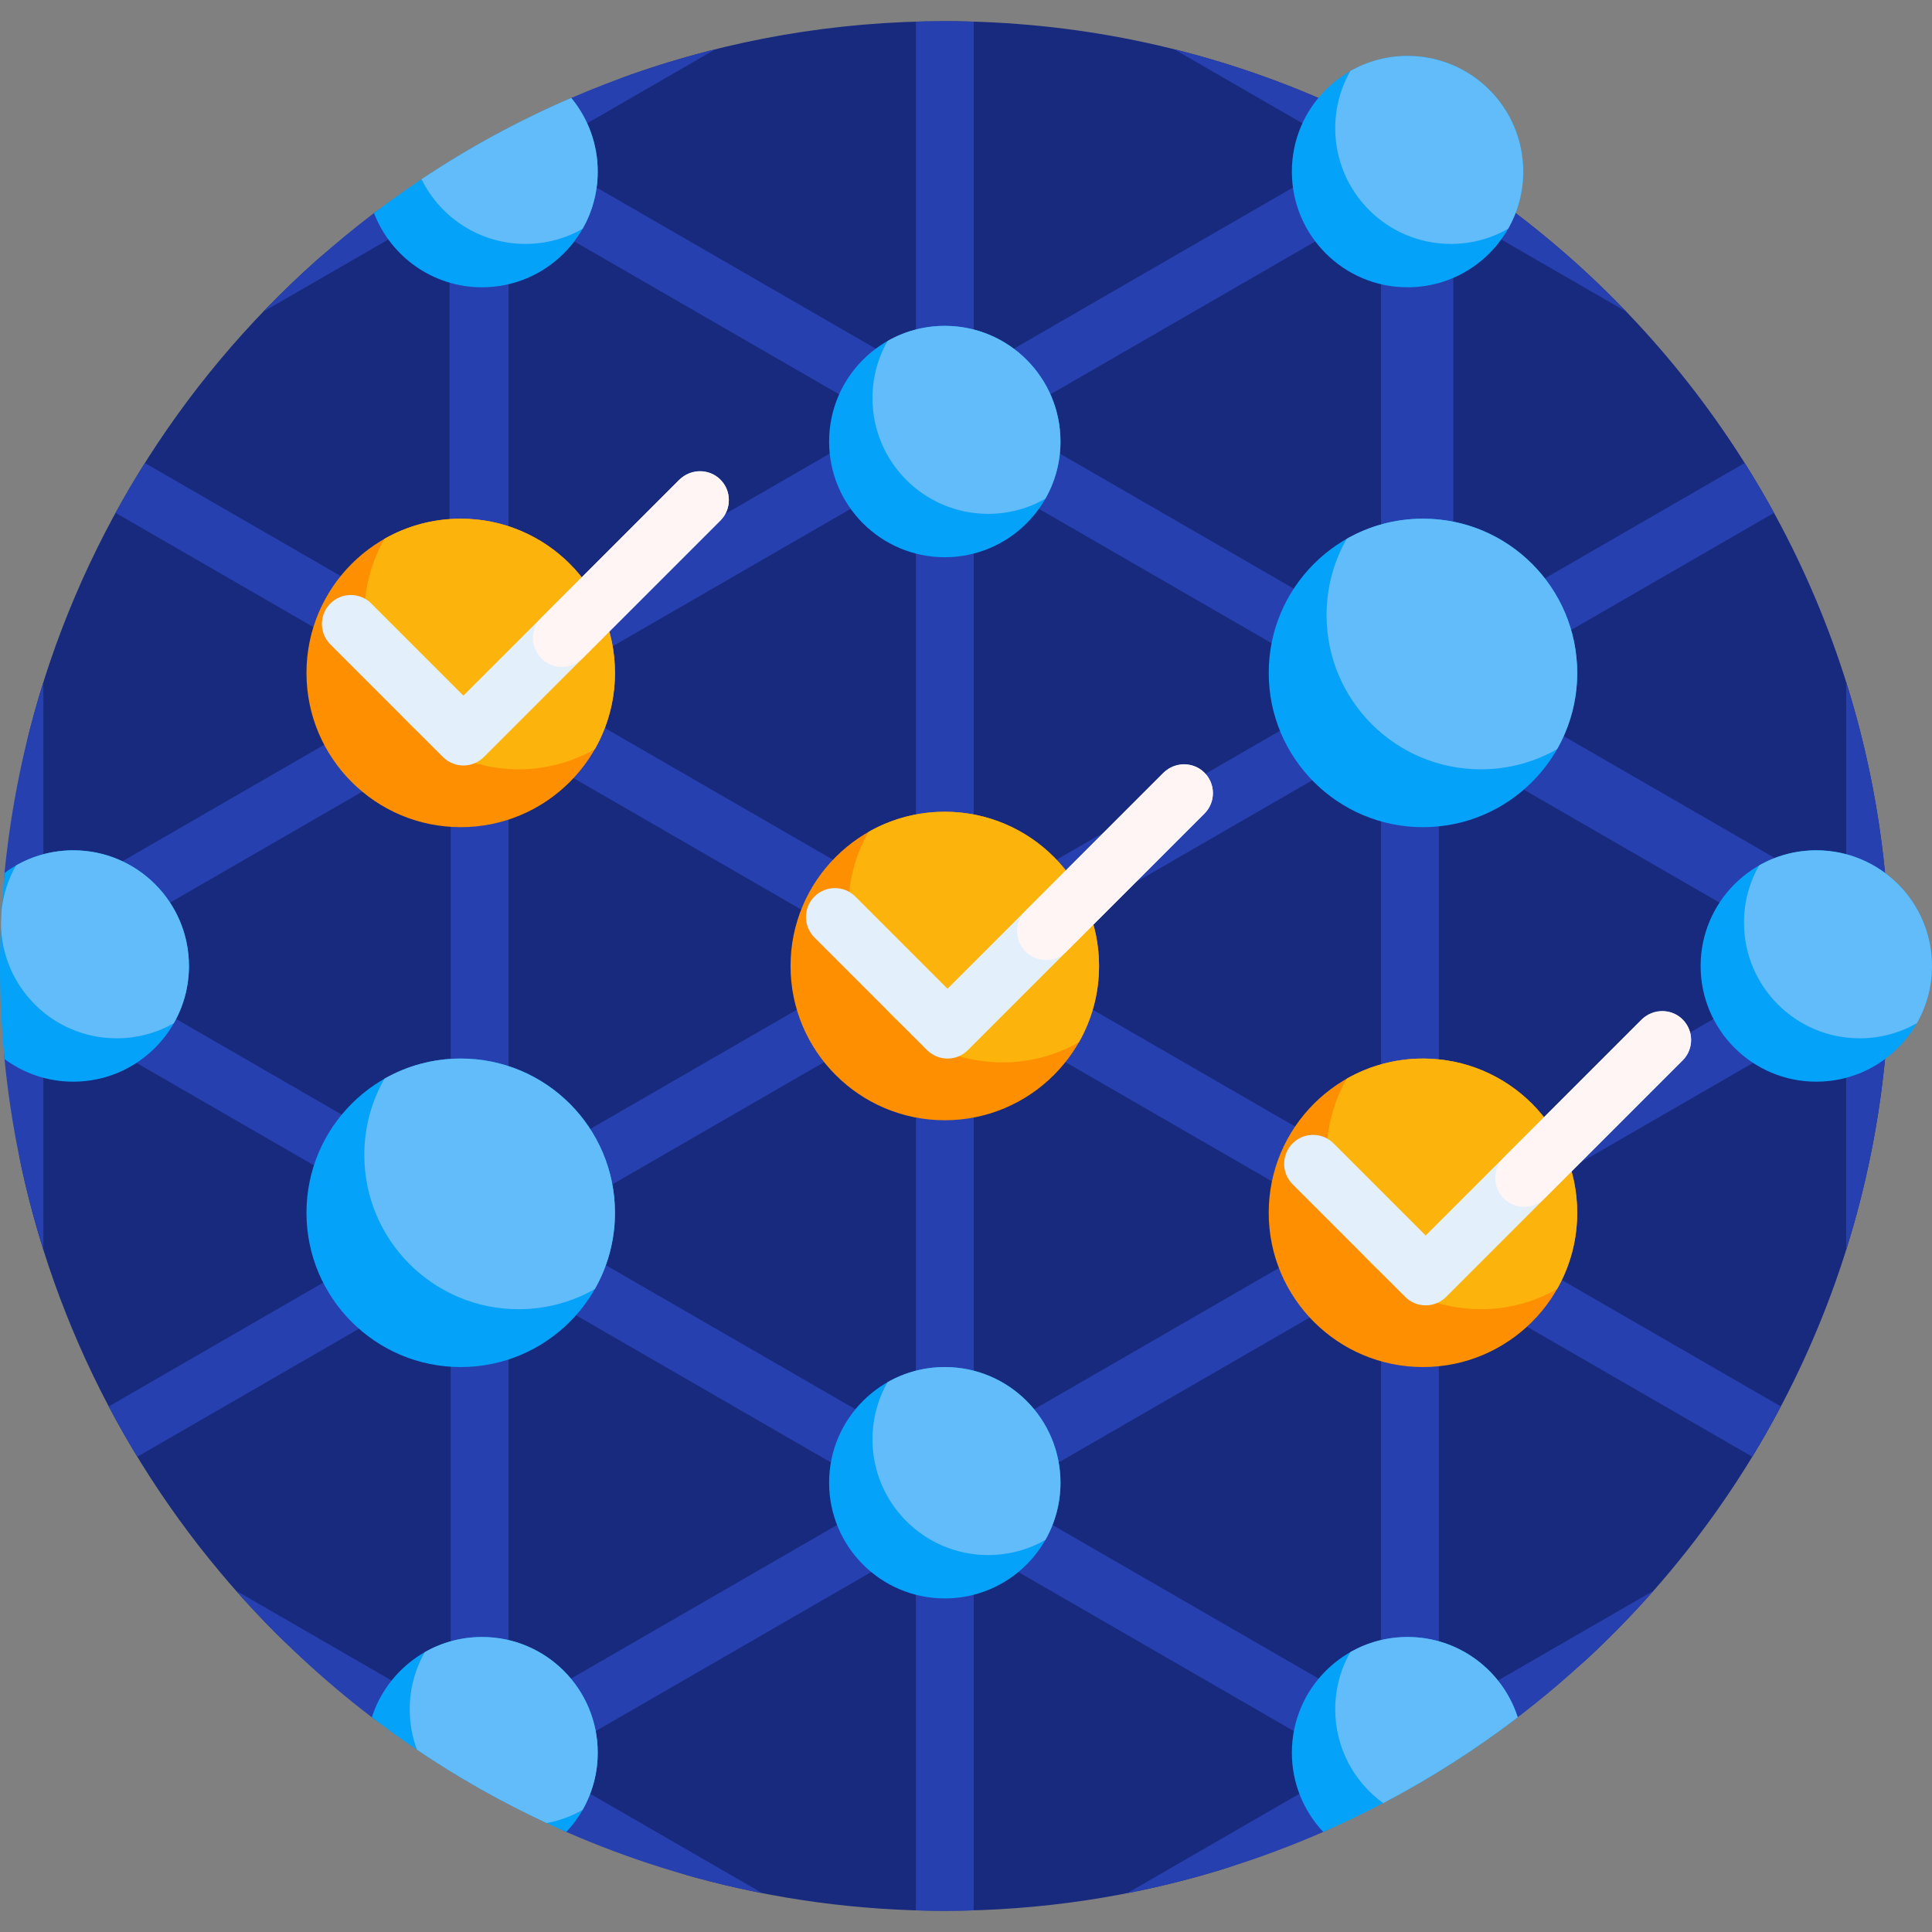 <svg id="Capa_1" enable-background="new 0 0 501 501" height="512" viewBox="0 0 501 501" width="512" xmlns="http://www.w3.org/2000/svg"><rect x="0" y="0" width="501" height="501" fill="#808080" stroke="none"/><g><path d="m490 250.5c0 70.838-30.064 134.655-78.129 179.386-12.585 11.712-31.035 15.568-45.871 24.447-16.891 10.108-30.471 24.788-49.68 30.624-22.567 6.856-46.513 10.543-71.32 10.543-22.502 0-44.296-3.034-64.995-8.714-21.261-5.835-38.808-20.785-57.338-31.786-17.703-10.51-36.527-16.865-50.991-31.342-32.608-32.639-56.055-74.433-66.154-121.194-3.617-16.748 1.811-34.134 1.811-51.964 0-21.146-4.654-41.666.383-61.24 12.29-47.76 38.62-89.885 74.327-121.712 11.548-10.294 30.596-18.067 43.949-26.048 13.883-8.299 22.137-16.706 37.622-22.158 25.464-8.965 52.856-13.842 81.386-13.842 135.31 0 245 109.69 245 245z" fill="#172a7d"/><path d="m478.747 324.117c7.311-23.237 11.253-47.967 11.253-73.617s-3.942-50.38-11.253-73.617v56.3l-96.124-55.497 77.411-44.693c-2.406-4.394-4.943-8.705-7.605-12.93l-75.553 43.62v-108.752l44.869 25.905c-31.419-32.723-71.839-56.738-117.278-68.068l46.466 26.827-98.433 56.83v-90.812c-2.491-.075-4.991-.113-7.5-.113s-5.009.038-7.5.113v90.812l-98.434-56.831 46.466-26.827c-12.902 3.217-25.399 7.457-37.401 12.628-8.673 3.737-12.344 12.428-20.465 17.104-9.024 5.196-22.43 6.484-30.683 12.75-10.236 7.772-19.843 16.331-28.73 25.586l48.319-27.897v112.737l-79.002-45.611c-2.662 4.225-5.199 8.536-7.605 12.93l79.136 45.688-97.849 56.493v-58.292c-4.99 15.86-8.411 32.417-10.08 49.487-.776 7.938 3.91 15.988 3.91 24.13 0 8.144-4.686 16.195-3.91 24.136 1.669 17.068 5.089 33.622 10.079 49.481v-62.427l97.697 56.405-80.753 46.623c2.339 4.43 4.809 8.78 7.406 13.044l81.274-46.923v113.797l-55.696-32.156c10.639 12.064 22.448 23.073 35.248 32.849 7.63 5.827 19.523 6.842 27.821 11.755 8.519 5.045 13.46 13.964 22.603 17.966 16.116 7.054 33.138 12.424 50.843 15.888l-58.008-33.491 97.813-56.473v94.415c2.491.075 4.991.113 7.5.113s5.009-.038 7.5-.113v-94.415l97.813 56.473-58.008 33.491c17.704-3.463 34.725-8.833 50.84-15.887 9.233-4.041 15.341-12.195 23.938-17.3 8.208-4.874 18.934-6.653 26.488-12.422 12.8-9.776 24.609-20.785 35.248-32.849l-55.696 32.156v-113.798l81.274 46.923c2.597-4.264 5.068-8.614 7.406-13.044l-80.753-46.623 97.697-56.405v62.428zm-346.87-271.353 97.813 56.472-97.813 56.473zm0 139.283 97.813 56.473-97.813 56.472zm-15 113.304-98.124-56.651 98.124-56.652zm15 139.284v-113.662l98.433 56.831zm105.623-70.136-97.696-56.405 97.696-56.405zm0-139.148-98-56.58 98-56.58zm15-113.161 98 56.58-98 56.58zm0 139.499 97.696 56.405-97.696 56.405zm105.623 182.946-98.433-56.831 98.433-56.831zm0-139.643-97.813-56.472 97.813-56.473zm0-139.283-97.813-56.473 97.813-56.472zm15 139.642v-113.304l98.124 56.652z" fill="#2740af"/><path d="m409 174.5c0 22.091-17.909 40-40 40s-40-17.909-40-40 17.909-40 40-40 40 17.909 40 40zm-289.527 100c-22.091 0-40 17.909-40 40s17.909 40 40 40 40-17.909 40-40-17.908-40-40-40zm125.527-190c-16.569 0-30 13.431-30 30s13.431 30 30 30 30-13.431 30-30-13.431-30-30-30zm120-70c-16.569 0-30 13.431-30 30s13.431 30 30 30 30-13.431 30-30-13.431-30-30-30zm-120 340c-16.569 0-30 13.431-30 30s13.431 30 30 30 30-13.431 30-30-13.431-30-30-30zm120 70c-16.569 0-30 13.432-30 30 0 7.952 3.094 15.182 8.145 20.55 18.048-7.899 34.961-17.912 50.427-29.723-3.876-12.081-15.203-20.827-28.572-20.827zm-240-350c16.569 0 30-13.432 30-30 0-7.259-2.578-13.916-6.869-19.104-18.311 7.89-35.468 17.95-51.147 29.854 4.322 11.258 15.236 19.25 28.016 19.25zm0 350c-13.369 0-24.696 8.746-28.571 20.828 15.465 11.811 32.378 21.823 50.427 29.723 5.05-5.369 8.145-12.598 8.145-20.55-.001-16.569-13.432-30.001-30.001-30.001zm-123.826-149.869c4.983 3.688 11.15 5.869 17.826 5.869 16.569 0 30-13.432 30-30s-13.431-30-30-30c-6.676 0-12.843 2.181-17.826 5.869-.777 7.939-1.174 15.988-1.174 24.131s.397 16.192 1.174 24.131zm469.826-54.131c-16.569 0-30 13.431-30 30s13.431 30 30 30 30-13.431 30-30-13.431-30-30-30z" fill="#05a2f9"/><path d="m409 174.5c0 7.194-1.9 13.943-5.224 19.776-5.833 3.324-12.583 5.224-19.776 5.224-22.091 0-40-17.909-40-40 0-7.194 1.9-13.944 5.224-19.776 5.833-3.324 12.583-5.224 19.776-5.224 22.091 0 40 17.909 40 40zm-289.527 100c-7.194 0-13.944 1.899-19.776 5.224-3.324 5.833-5.224 12.583-5.224 19.776 0 22.091 17.909 40 40 40 7.194 0 13.944-1.899 19.776-5.224 3.324-5.833 5.224-12.583 5.224-19.776 0-22.091-17.908-40-40-40zm125.527-190c-5.395 0-10.458 1.425-14.832 3.918-2.493 4.374-3.918 9.437-3.918 14.832 0 16.568 13.432 30 30 30 5.395 0 10.458-1.425 14.832-3.918 2.493-4.375 3.918-9.437 3.918-14.832 0-16.568-13.432-30-30-30zm120-70c-5.395 0-10.458 1.425-14.832 3.918-2.493 4.374-3.918 9.437-3.918 14.832 0 16.568 13.432 30 30 30 5.395 0 10.458-1.425 14.832-3.918 2.493-4.374 3.918-9.437 3.918-14.832 0-16.568-13.432-30-30-30zm-120 340c-5.395 0-10.458 1.425-14.832 3.918-2.493 4.374-3.918 9.437-3.918 14.832 0 16.568 13.432 30 30 30 5.395 0 10.458-1.425 14.832-3.918 2.493-4.375 3.918-9.437 3.918-14.832 0-16.568-13.432-30-30-30zm120 70c-5.396 0-10.458 1.425-14.832 3.918-2.493 4.374-3.918 9.437-3.918 14.832 0 10.013 4.905 18.879 12.444 24.329 12.277-6.443 23.939-13.897 34.878-22.251-3.876-12.082-15.203-20.828-28.572-20.828zm-228.75-361.25c5.396 0 10.458-1.425 14.832-3.918 2.493-4.374 3.918-9.436 3.918-14.832 0-7.259-2.578-13.916-6.869-19.104-13.622 5.87-26.606 12.94-38.817 21.077 4.888 9.938 15.113 16.777 26.936 16.777zm-106 206c5.396 0 10.458-1.425 14.832-3.918 2.493-4.374 3.918-9.436 3.918-14.832 0-16.568-13.432-30-30-30-5.396 0-10.458 1.425-14.832 3.918-1.992 3.495-3.302 7.429-3.748 11.621-.063 1.094-.12 2.189-.169 3.287.04 16.533 13.456 29.924 29.999 29.924zm120.832 200.082c2.493-4.375 3.918-9.437 3.918-14.832 0-16.568-13.432-30-30-30-5.396 0-10.458 1.425-14.832 3.918-2.493 4.374-3.918 9.437-3.918 14.832 0 3.688.666 7.222 1.884 10.486 10.641 7.18 21.877 13.547 33.618 19.01 3.337-.618 6.479-1.789 9.33-3.414zm319.918-248.832c-5.395 0-10.458 1.425-14.832 3.918-2.493 4.374-3.918 9.437-3.918 14.832 0 16.568 13.432 30 30 30 5.395 0 10.458-1.425 14.832-3.918 2.493-4.375 3.918-9.437 3.918-14.832 0-16.568-13.432-30-30-30z" fill="#63bcfa"/><path d="m285 250.5c0 22.091-17.909 40-40 40s-40-17.909-40-40 17.909-40 40-40 40 17.909 40 40zm-165.527-116c-22.091 0-40 17.909-40 40s17.909 40 40 40 40-17.909 40-40-17.908-40-40-40zm249.527 140c-22.091 0-40 17.909-40 40s17.909 40 40 40 40-17.909 40-40-17.909-40-40-40z" fill="#fd8f01"/><path d="m285 250.5c0 7.194-1.9 13.943-5.224 19.776-5.833 3.324-12.583 5.224-19.776 5.224-22.091 0-40-17.909-40-40 0-7.194 1.9-13.944 5.224-19.776 5.833-3.324 12.583-5.224 19.776-5.224 22.091 0 40 17.909 40 40zm-165.527-116c-7.194 0-13.944 1.899-19.776 5.224-3.324 5.833-5.224 12.583-5.224 19.776 0 22.091 17.909 40 40 40 7.194 0 13.944-1.899 19.776-5.224 3.324-5.833 5.224-12.583 5.224-19.776 0-22.091-17.908-40-40-40zm249.527 140c-7.194 0-13.944 1.899-19.776 5.224-3.324 5.832-5.224 12.582-5.224 19.776 0 22.091 17.909 40 40 40 7.194 0 13.944-1.899 19.776-5.224 3.324-5.833 5.224-12.582 5.224-19.776 0-22.091-17.909-40-40-40z" fill="#fcb30b"/><path d="m120.176 198.5c-1.919 0-3.839-.732-5.303-2.197l-29.203-29.202c-2.929-2.929-2.929-7.678 0-10.606 2.929-2.929 7.678-2.929 10.606 0l23.899 23.899 56.021-56.021c2.929-2.929 7.678-2.929 10.606 0 2.929 2.929 2.929 7.678 0 10.606l-61.324 61.324c-1.463 1.465-3.383 2.197-5.302 2.197zm125.526 76c-1.919 0-3.839-.732-5.303-2.197l-29.202-29.202c-2.929-2.929-2.929-7.678 0-10.606 2.929-2.929 7.678-2.929 10.606 0l23.899 23.899 56.021-56.021c2.929-2.929 7.678-2.929 10.606 0 2.929 2.929 2.929 7.678 0 10.606l-61.324 61.324c-1.464 1.465-3.383 2.197-5.303 2.197zm124 64c-1.919 0-3.839-.732-5.303-2.197l-29.202-29.202c-2.929-2.929-2.929-7.678 0-10.606 2.929-2.929 7.678-2.929 10.606 0l23.899 23.899 56.021-56.021c2.929-2.929 7.678-2.929 10.606 0 2.929 2.929 2.929 7.678 0 10.606l-61.324 61.324c-1.464 1.465-3.383 2.197-5.303 2.197z" fill="#e3f0fb"/><path d="m186.803 134.979-35.772 35.772c-2.929 2.929-7.678 2.929-10.606 0-2.929-2.929-2.929-7.678 0-10.606l35.549-35.549c2.904-2.904 7.674-3.199 10.664-.384 3.093 2.913 3.149 7.784.165 10.767zm125.527 76-35.772 35.772c-2.929 2.929-7.678 2.929-10.606 0-2.929-2.929-2.929-7.678 0-10.606l35.549-35.549c2.904-2.904 7.674-3.199 10.664-.384 3.093 2.913 3.148 7.784.165 10.767zm124 64-35.772 35.772c-2.929 2.929-7.678 2.929-10.606 0-2.929-2.929-2.929-7.678 0-10.606l35.549-35.549c2.904-2.904 7.674-3.199 10.664-.384 3.093 2.913 3.148 7.784.165 10.767z" fill="#fff5f5"/></g></svg>